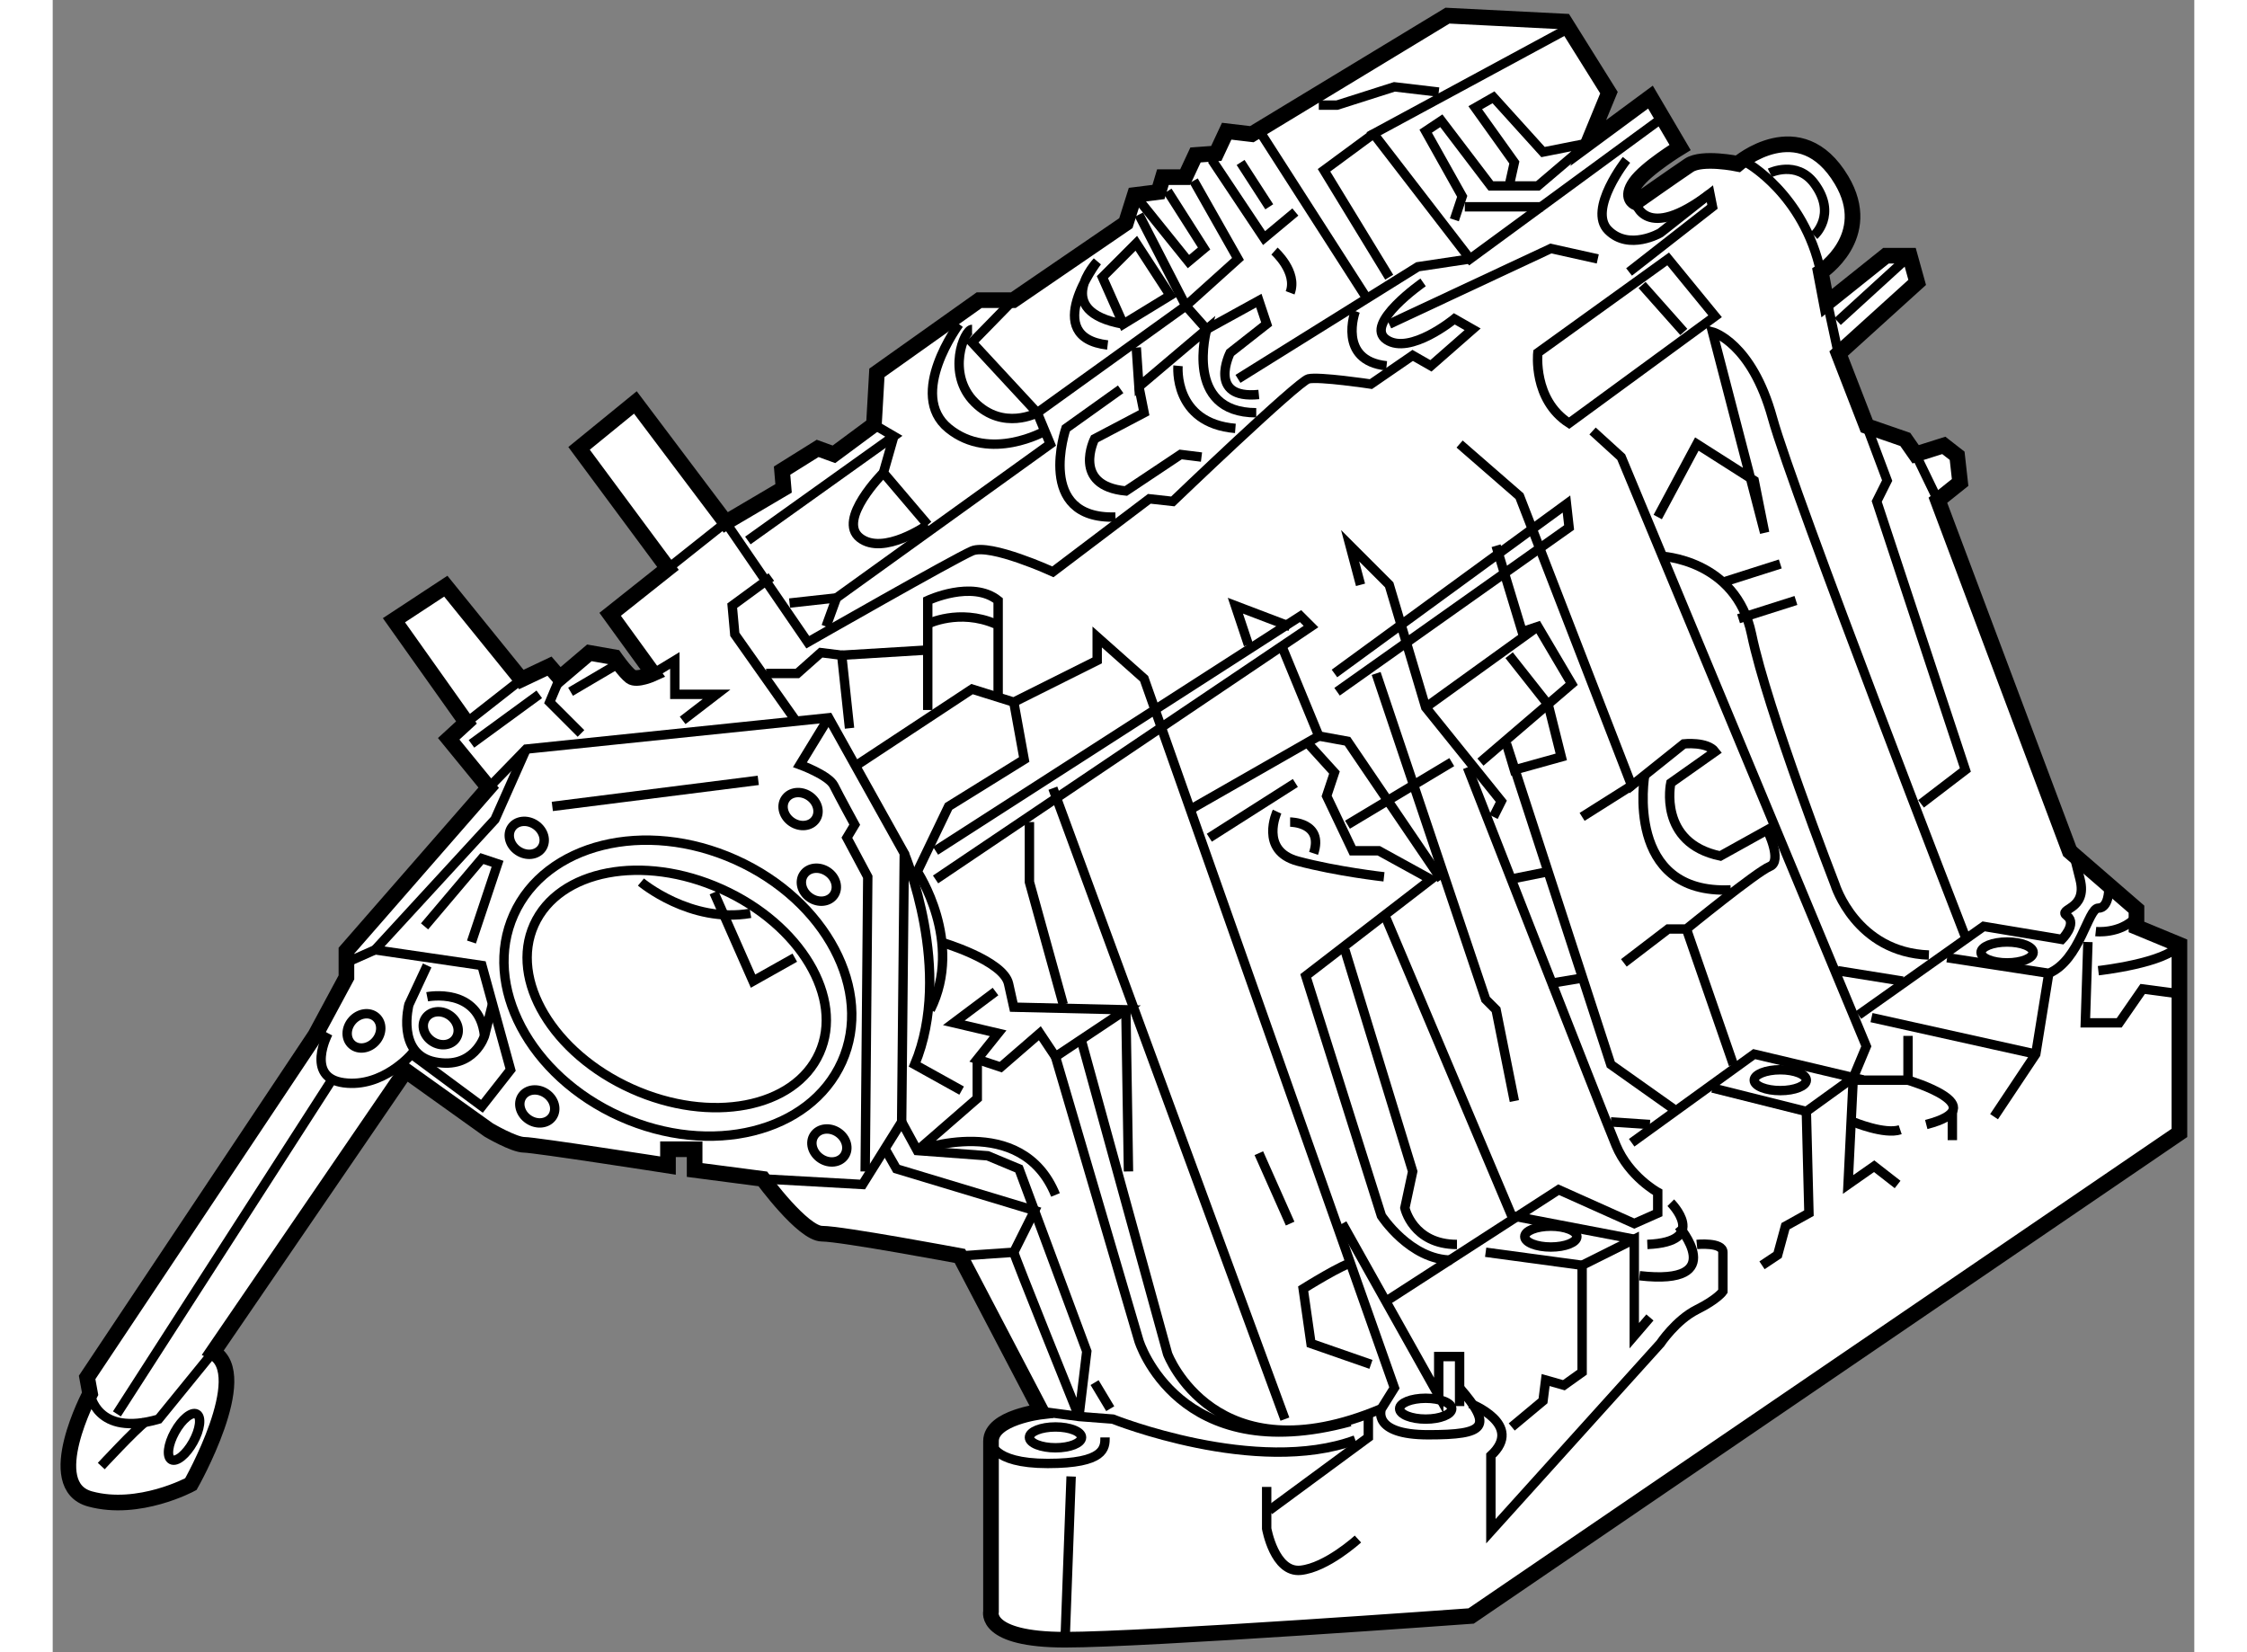<?xml version="1.0" encoding="utf-8"?>
<!-- Generator: Adobe Illustrator 15.1.0, SVG Export Plug-In . SVG Version: 6.00 Build 0)  -->
<!DOCTYPE svg PUBLIC "-//W3C//DTD SVG 1.1//EN" "http://www.w3.org/Graphics/SVG/1.1/DTD/svg11.dtd">
<svg version="1.1" xmlns="http://www.w3.org/2000/svg" xmlns:xlink="http://www.w3.org/1999/xlink" x="0px" y="0px" width="244.8px"
	 height="180px" viewBox="6.682 7.307 68.452 52.81" enable-background="new 0 0 244.8 180" xml:space="preserve">
	
<rect x="6.682" y="7.307" width="68.452" height="52.81" fill="#808080" stroke="none"/>
	
<g><path fill="#FFFFFF" stroke="#000000" stroke-width="0.5" d="M19.907,30.4l-0.568,0.521l1.278,1.563l-4.547,5.21v0.853
				l-0.994,1.847l-7.294,10.94l0.095,0.521c0,0-1.563,2.937,0,3.363s3.221-0.474,3.221-0.474s1.988-3.505,0.71-4.215l6.157-8.999
				l2.652,1.895c0,0,0.805,0.474,1.137,0.474s4.594,0.663,4.594,0.663v-0.521H27.2v0.663l2.179,0.284c0,0,1.278,1.752,1.895,1.752
				s4.405,0.71,4.405,0.71l2.604,4.973c0,0-1.61,0.189-1.61,0.947v5.447c0,0-0.236,0.9,2.368,0.9s12.978-0.758,12.978-0.758
				l22.64-15.44v-6.015l-1.373-0.568v-0.568l-2.132-1.847l-4.215-11.225l0.71-0.568l-0.095-0.853l-0.426-0.332l-0.9,0.284
				l-0.331-0.474l-1.231-0.426l-0.9-2.32l2.511-2.274l-0.237-0.853H65.28l-1.895,1.516l-0.189-0.995c0,0,1.739-1.129,0.663-2.937
				c-1.326-2.226-3.314-0.521-3.314-0.521s-1.138-0.237-1.563,0.047s-1.705,1.184-1.705,1.184s-0.332-0.142,0-0.616
				s1.421-1.137,1.421-1.137l-0.947-1.61l-1.989,1.468l0.663-1.61l-1.421-2.273l-3.741-0.189l-6.252,3.789l-0.805-0.095l-0.332,0.71
				L43.21,12.26l-0.331,0.71h-0.711l-0.142,0.474l-0.758,0.095l-0.284,0.9l-3.6,2.463h-1.09l-3.268,2.321l-0.095,1.658l-1.278,0.947
				l-0.521-0.189l-1.137,0.71l0.048,0.568l-1.848,1.089l-2.889-3.836l-1.8,1.468l2.842,3.836l-1.848,1.468l1.374,1.895
				c0,0-0.521,0.237-0.711,0.095s-0.521-0.616-0.521-0.616l-0.806-0.142l-0.947,0.805L22.561,28.6l-0.9,0.426l-2.415-2.983
				l-1.657,1.089L19.907,30.4z"></path><path fill="none" stroke="#000000" stroke-width="0.3" d="M38.283,52.423l1.201,0.16l1.083,0.083c0,0,4.583,1.834,7.75,0.667"></path><polyline fill="none" stroke="#000000" stroke-width="0.3" points="48.734,52.5 48.734,53.25 45.567,55.583 		"></polyline><path fill="none" stroke="#000000" stroke-width="0.3" d="M45.484,54.833v1.333c0,0,0.249,1.417,1.083,1.333s1.834-1,1.834-1"></path><polyline fill="none" stroke="#000000" stroke-width="0.3" points="53.317,52.917 54.317,52.083 54.401,51.417 54.984,51.583 
				55.567,51.167 55.567,47.75 57.234,46.917 57.234,50 57.734,49.417 		"></polyline><path fill="none" stroke="#000000" stroke-width="0.3" d="M49.401,48.833l5.416-3.5l2.417,1.083l0.75-0.333v-0.667
				c0,0-0.916-0.5-1.333-1.5s-4.75-12.083-4.75-12.083"></path><polyline fill="none" stroke="#000000" stroke-width="0.3" points="48.484,26 48.151,24.75 49.401,26 50.567,29.917 
				52.984,32.917 52.734,33.417 		"></polyline><path fill="none" stroke="#000000" stroke-width="0.3" d="M51.651,21.5l1.916,1.667l3.584,9.25l1.666-1.333c0,0,0.75-0.083,1,0.25
				l-1.416,1c0,0-0.417,1.916,1.583,2.333l1.5-0.833c0,0,0.499,1,0.083,1.167s-2.666,2-2.666,2h-0.584l-1.416,1.083"></path><line fill="none" stroke="#000000" stroke-width="0.3" x1="58.901" y1="37" x2="60.401" y2="41.333"></line><polyline fill="none" stroke="#000000" stroke-width="0.3" points="57.151,43.833 61.067,41 64.234,41.75 62.734,42.833 
				62.817,46.083 62.067,46.5 61.817,47.417 61.317,47.75 		"></polyline><polyline fill="none" stroke="#000000" stroke-width="0.3" points="65.651,45.167 64.901,44.583 64.067,45.167 64.234,41.75 
				64.651,40.75 56.817,21.917 55.901,21.083 		"></polyline><polyline fill="none" stroke="#000000" stroke-width="0.3" points="52.817,24.75 53.651,27.5 54.151,27.333 55.234,29.167 
				52.317,31.667 		"></polyline><line fill="none" stroke="#000000" stroke-width="0.3" x1="54.151" y1="27.333" x2="50.567" y2="29.917"></line><polyline fill="none" stroke="#000000" stroke-width="0.3" points="47.651,28.833 55.067,23.417 55.151,24.167 47.734,29.417 		
				"></polyline><polyline fill="none" stroke="#000000" stroke-width="0.3" points="53.234,28.25 54.484,29.833 54.901,31.5 53.401,31.917 
				53.151,31.083 56.484,41.333 58.484,42.75 		"></polyline><line fill="none" stroke="#000000" stroke-width="0.3" x1="57.151" y1="32.417" x2="55.567" y2="33.417"></line><path fill="none" stroke="#000000" stroke-width="0.3" d="M57.567,32.083c0,0-0.667,3.833,2.75,3.667"></path><path fill="none" stroke="#000000" stroke-width="0.3" d="M58.067,25.083c0,0,2.417,0.083,2.917,2.5s2.667,8,2.667,8
				s0.667,2.167,3,2.25"></path><path fill="none" stroke="#000000" stroke-width="0.3" d="M57.984,23.833l1.25-2.333l1.833,1.167l0.334,1.667l-1.667-6.417
				c0,0,1.251,0.333,1.917,2.75s6.166,16.583,6.166,16.583"></path><line fill="none" stroke="#000000" stroke-width="0.3" x1="60.067" y1="25.917" x2="61.901" y2="25.333"></line><line fill="none" stroke="#000000" stroke-width="0.3" x1="60.567" y1="27.083" x2="62.401" y2="26.5"></line><polyline fill="none" stroke="#000000" stroke-width="0.3" points="64.665,20.928 65.317,22.667 64.984,23.333 67.817,31.917 
				66.401,33 		"></polyline><line fill="none" stroke="#000000" stroke-width="0.3" x1="66.228" y1="21.828" x2="66.938" y2="23.296"></line><path fill="none" stroke="#000000" stroke-width="0.3" d="M60.817,12.5c0,0,1.841,1.004,2.379,3.502s0.538,2.498,0.538,2.498"></path><line fill="none" stroke="#000000" stroke-width="0.3" x1="66.038" y1="15.481" x2="63.734" y2="17.583"></line><path fill="none" stroke="#000000" stroke-width="0.3" d="M61.567,12.833c0,0,0.857-0.413,1.417,0.333c0.75,1,0,1.667,0,1.667"></path><path fill="none" stroke="#000000" stroke-width="0.3" d="M58.317,15.583l-4.166,3c0,0-0.166,1.5,1,2.25l4.666-3.417
				L58.317,15.583z"></path><line fill="none" stroke="#000000" stroke-width="0.3" x1="57.484" y1="16.417" x2="58.817" y2="17.917"></line><polyline fill="none" stroke="#000000" stroke-width="0.3" points="58.234,11 51.984,15.583 48.901,11.583 55.067,8.25 		"></polyline><polyline fill="none" stroke="#000000" stroke-width="0.3" points="47.151,10.667 47.734,10.667 49.567,10.083 50.984,10.25 		"></polyline><line fill="none" stroke="#000000" stroke-width="0.3" x1="51.817" y1="13.917" x2="54.317" y2="13.917"></line><path fill="none" stroke="#000000" stroke-width="0.3" d="M56.984,12.417c0,0-1.249,1.583-0.583,2.25s1.666,0.083,1.666,0.083
				l1.584-1.25l0.083,0.417L57.067,16"></path><path fill="none" stroke="#000000" stroke-width="0.3" d="M57.276,13.776c0,0,0.292,1.308,2.375-0.276"></path><polyline fill="none" stroke="#000000" stroke-width="0.3" points="56.067,15.583 54.567,15.25 49.401,17.667 		"></polyline><polyline fill="none" stroke="#000000" stroke-width="0.3" points="51.984,15.583 50.317,15.833 44.567,19.417 		"></polyline><path fill="none" stroke="#000000" stroke-width="0.3" d="M50.484,16.333c0,0-1.917,1.333-1.167,1.833s2.167-0.667,2.167-0.667
				l0.583,0.333L50.734,19l-0.583-0.333l-1.334,0.917c0,0-1.667-0.25-2-0.167s-4.333,3.917-4.333,3.917l-0.75-0.083l-3.083,2.333
				c0,0-2.001-0.917-2.584-0.667s-5.25,2.917-5.25,2.917l-2.621-3.827l-1.847,1.468"></path><polyline fill="none" stroke="#000000" stroke-width="0.3" points="28.901,24.583 33.567,21.25 32.933,20.88 		"></polyline><polyline fill="none" stroke="#000000" stroke-width="0.3" points="33.567,21.25 33.234,22.417 34.651,24.083 		"></polyline><polyline fill="none" stroke="#000000" stroke-width="0.3" points="30.234,26.583 31.734,26.417 31.401,27.333 		"></polyline><polyline fill="none" stroke="#000000" stroke-width="0.3" points="31.734,26.417 38.567,21.5 38.151,20.5 36.067,18.25 
				37.385,16.902 		"></polyline><path fill="none" stroke="#000000" stroke-width="0.3" d="M35.651,17.667c0,0-1.668,2.25-0.334,3.333s3.084,0.083,3.084,0.083"></path><path fill="none" stroke="#000000" stroke-width="0.3" d="M33.234,22.417c0,0-1.5,1.5-0.75,2.083s2.167-0.417,2.167-0.417"></path><polyline fill="none" stroke="#000000" stroke-width="0.3" points="29.651,25.75 28.401,26.667 28.484,27.583 30.484,30.417 		"></polyline><polyline fill="none" stroke="#000000" stroke-width="0.3" points="29.484,28.833 30.484,28.833 31.234,28.167 31.901,28.25 
				32.151,30.583 		"></polyline><path fill="none" stroke="#000000" stroke-width="0.3" d="M31.901,28.25l2.75-0.167V30v-3.5c0,0,1.417-0.667,2.25,0v3"></path><path fill="none" stroke="#000000" stroke-width="0.3" d="M34.651,27.25c0,0,0.999-0.5,2.166,0"></path><polyline fill="none" stroke="#000000" stroke-width="0.3" points="47.901,46.417 50.984,51.917 50.984,50.667 51.651,50.667 
				51.651,52.25 		"></polyline><path fill="none" stroke="#000000" stroke-width="0.3" d="M47.984,37.667l2.167,7.083l-0.25,1.167c0,0,0.249,1.167,1.666,1.167"></path><polyline fill="none" stroke="#000000" stroke-width="0.3" points="49.234,36.5 53.317,46.167 57.234,46.917 		"></polyline><polyline fill="none" stroke="#000000" stroke-width="0.3" points="34.901,35.417 46.901,27.333 46.567,27 34.901,34.5 		"></polyline><polyline fill="none" stroke="#000000" stroke-width="0.3" points="46.234,27.333 44.484,26.667 44.901,27.917 		"></polyline><polyline fill="none" stroke="#000000" stroke-width="0.3" points="48.901,11.583 47.317,12.75 49.401,16.167 		"></polyline><line fill="none" stroke="#000000" stroke-width="0.3" x1="45.151" y1="11.333" x2="48.734" y2="16.917"></line><polyline fill="none" stroke="#000000" stroke-width="0.3" points="43.734,12.417 45.401,14.917 46.401,14.083 		"></polyline><path fill="none" stroke="#000000" stroke-width="0.3" d="M43.151,13.083l1.416,2.5l-1.666,1.5l0.666,0.75l1.667-0.917l0.25,0.75
				l-1.167,0.917c0,0-0.75,1.5,0.917,1.333"></path><path fill="none" stroke="#000000" stroke-width="0.3" d="M48.317,17.25c0,0-0.584,1.583,1,1.75"></path><polyline fill="none" stroke="#000000" stroke-width="0.3" points="41.269,13.539 42.984,15.667 43.484,15.25 42.317,13.417 		"></polyline><line fill="none" stroke="#000000" stroke-width="0.3" x1="44.651" y1="12.5" x2="45.567" y2="13.917"></line><path fill="none" stroke="#000000" stroke-width="0.3" d="M45.734,15.333c0,0,0.75,0.666,0.5,1.333"></path><path fill="none" stroke="#000000" stroke-width="0.3" d="M41.401,14.167l1.5,2.917l-4.75,3.417c0,0-1.084,0.583-2-0.333
				s-0.334-2.333-0.084-2.333"></path><polygon fill="none" stroke="#000000" stroke-width="0.3" points="41.317,15.083 42.401,16.75 40.901,17.667 40.234,16.167 		"></polygon><path fill="none" stroke="#000000" stroke-width="0.3" d="M40.901,17.667c-2.333-0.417-0.834-2-0.834-2s-1.832,2.417,0.334,2.667"></path><path fill="none" stroke="#000000" stroke-width="0.3" d="M45.151,20.5c-2.333,0-1.584-2.667-1.584-2.667l-2.166,1.833
				l-0.084-1.25"></path><path fill="none" stroke="#000000" stroke-width="0.3" d="M41.401,19.667l0.166,0.833l-1.583,0.833c0,0-0.75,1.5,1,1.667
				l1.75-1.167l0.667,0.083"></path><path fill="none" stroke="#000000" stroke-width="0.3" d="M42.651,19c0,0-0.167,1.833,1.833,2"></path><path fill="none" stroke="#000000" stroke-width="0.3" d="M40.817,19.75L39.067,21c0,0-0.999,2.917,1.584,2.833"></path><polyline fill="none" stroke="#000000" stroke-width="0.3" points="45.984,28 47.151,30.833 43.067,33.167 		"></polyline><polyline fill="none" stroke="#000000" stroke-width="0.3" points="47.151,30.833 48.067,31 51.067,35.417 		"></polyline><polyline fill="none" stroke="#000000" stroke-width="0.3" points="48.984,28.833 52.484,39.25 52.817,39.583 53.401,42.5 		"></polyline><line fill="none" stroke="#000000" stroke-width="0.3" x1="52.484" y1="47.333" x2="55.567" y2="47.75"></line><line fill="none" stroke="#000000" stroke-width="0.3" x1="59.734" y1="42.083" x2="62.734" y2="42.833"></line><path fill="none" stroke="#000000" stroke-width="0.3" d="M59.234,47.083c0,0,0.833-0.083,0.833,0.25s0,1.25,0,1.25
				s-0.166,0.25-0.833,0.583s-1.167,1.083-1.167,1.083l-5.416,6v-2.417c1.084-1-0.667-1.667-0.667-1.667"></path><path fill="none" stroke="#000000" stroke-width="0.3" d="M58.401,45.75c0,0,1.25,1.25-0.75,1.333"></path><path fill="none" stroke="#000000" stroke-width="0.3" d="M58.651,46.5c0,0,1.667,1.917-1.25,1.583"></path><path fill="none" stroke="#000000" stroke-width="0.3" d="M64.401,39.75l4-2.833l2.5,0.417c0,0,0.499-0.5,0.166-0.75
				s0.667-0.167,0.417-1.167s-0.25-1-0.25-1"></path><path fill="none" stroke="#000000" stroke-width="0.3" d="M72.401,35.75c0,0-0.001,0.583-0.334,0.583S71.484,38,70.484,38.417
				l-3.25-0.5"></path><polyline fill="none" stroke="#000000" stroke-width="0.3" points="70.484,38.417 70.067,41 68.734,43 		"></polyline><line fill="none" stroke="#000000" stroke-width="0.3" x1="70.067" y1="41" x2="64.817" y2="39.833"></line><polyline fill="none" stroke="#000000" stroke-width="0.3" points="71.734,37.417 71.651,40 72.734,40 73.484,38.917 
				74.734,39.083 		"></polyline><path fill="none" stroke="#000000" stroke-width="0.3" d="M72.067,38.333c0,0,2.182-0.241,2.591-0.829"></path><path fill="none" stroke="#000000" stroke-width="0.3" d="M71.984,37.083c0,0,0.75,0.083,1.25-0.417"></path><path fill="none" stroke="#000000" stroke-width="0.3" d="M48.234,47.667c-0.25,0-1.583,0.833-1.583,0.833l0.25,1.75l1.916,0.667"></path><polyline fill="none" stroke="#000000" stroke-width="0.3" points="65.984,40.417 65.984,41.833 64.234,41.833 		"></polyline><path fill="none" stroke="#000000" stroke-width="0.3" d="M65.984,41.833c0,0,2.833,0.833,0.583,1.417"></path><path fill="none" stroke="#000000" stroke-width="0.3" d="M64.234,43.167c0,0,1,0.417,1.5,0.25"></path><line fill="none" stroke="#000000" stroke-width="0.3" x1="67.401" y1="42.833" x2="67.401" y2="43.75"></line><line fill="none" stroke="#000000" stroke-width="0.3" x1="63.734" y1="38.333" x2="65.817" y2="38.667"></line><line fill="none" stroke="#000000" stroke-width="0.3" x1="56.484" y1="43.167" x2="57.734" y2="43.25"></line><line fill="none" stroke="#000000" stroke-width="0.3" x1="43.651" y1="34.083" x2="46.401" y2="32.333"></line><path fill="none" stroke="#000000" stroke-width="0.3" d="M46.817,31.083L47.651,32l-0.25,0.75l0.833,1.75h0.833l1.667,0.917
				l-4,3.083l2.417,7.667c0,0,0.917,1.417,2.25,1.417"></path><line fill="none" stroke="#000000" stroke-width="0.3" x1="53.234" y1="35.417" x2="54.484" y2="35.167"></line><line fill="none" stroke="#000000" stroke-width="0.3" x1="54.484" y1="38.75" x2="55.484" y2="38.583"></line><line fill="none" stroke="#000000" stroke-width="0.3" x1="48.067" y1="33.667" x2="51.401" y2="31.667"></line><path fill="none" stroke="#000000" stroke-width="0.3" d="M45.817,33.25c0,0-0.583,1.25,0.667,1.583s2.75,0.5,2.75,0.5"></path><path fill="none" stroke="#000000" stroke-width="0.3" d="M46.234,33.583c0,0,1.083,0,0.75,1"></path><polyline fill="none" stroke="#000000" stroke-width="0.3" points="53.234,13.25 54.151,13.25 55.761,11.881 54.317,12.167 
				52.734,10.417 52.151,10.75 53.401,12.5 53.234,13.25 52.651,13.25 51.067,11.167 50.567,11.5 51.734,13.583 51.484,14.333 		"></polyline><line fill="none" stroke="#000000" stroke-width="0.3" x1="19.907" y1="30.4" x2="21.66" y2="29.026"></line><polyline fill="none" stroke="#000000" stroke-width="0.3" points="22.892,28.979 22.567,29.75 23.567,30.75 		"></polyline><polyline fill="none" stroke="#000000" stroke-width="0.3" points="20.617,32.484 21.817,31.25 31.484,30.25 33.901,34.583 
				33.817,43.167 32.567,45.167 29.379,44.988 		"></polyline><polyline fill="none" stroke="#000000" stroke-width="0.3" points="33.317,44.083 33.651,44.667 38.067,46 37.401,47.333 
				35.679,47.451 		"></polyline><path fill="none" stroke="#000000" stroke-width="0.3" d="M37.401,47.333c0,0.083,2.083,5.25,2.083,5.25l0.25-2.083l-2.167-5.833
				l-1-0.417l-2.25-0.167l-0.5-0.917"></path><path fill="none" stroke="#000000" stroke-width="0.3" d="M33.901,34.583c0,0,1.583,3.75,0.333,6.75l1.5,0.833"></path><path fill="none" stroke="#000000" stroke-width="0.3" d="M32.401,31.75l3.666-2.417l1.334,0.417l2.666-1.333v-0.75l1.5,1.333
				l8,22.667l-0.416,0.667c0,0-0.333,0.833,1.5,0.833s2.084-0.25,1-1.5"></path><path fill="none" stroke="#000000" stroke-width="0.3" d="M37.401,29.75l0.333,1.833l-2.417,1.5l-1,2.083
				c0,0,1.5,2.25,0.417,4.417"></path><path fill="none" stroke="#000000" stroke-width="0.3" d="M35.067,37.417c0,0,2,0.583,2.167,1.333s0.167,0.75,0.167,0.75
				l3.583,0.083l-2.25,1.5l-0.5-0.75l-1.25,1.083l-0.75-0.25l0.667-0.833L35.484,40l1.333-1"></path><polyline fill="none" stroke="#000000" stroke-width="0.3" points="37.901,33.583 37.901,35.5 38.984,39.417 		"></polyline><line fill="none" stroke="#000000" stroke-width="0.3" x1="38.651" y1="32.5" x2="46.067" y2="52.667"></line><line fill="none" stroke="#000000" stroke-width="0.3" x1="40.984" y1="39.583" x2="41.067" y2="44.75"></line><path fill="none" stroke="#000000" stroke-width="0.3" d="M39.567,40.583l2.75,10c0,0,1.501,4,6.834,1.75"></path><line fill="none" stroke="#000000" stroke-width="0.3" x1="45.234" y1="44.167" x2="46.234" y2="46.417"></line><path fill="none" stroke="#000000" stroke-width="0.3" d="M38.734,41.083l2.667,9.083c0,0,1.25,4.083,6.75,2.583"></path><path fill="none" stroke="#000000" stroke-width="0.3" d="M36.234,41.167v1.25l-1.917,1.667c0,0,3.334-1.25,4.417,1.417"></path><line fill="none" stroke="#000000" stroke-width="0.3" x1="39.984" y1="51.5" x2="40.484" y2="52.333"></line><path fill="none" stroke="#000000" stroke-width="0.3" d="M36.673,53.371c0,0-0.021,0.713,1.812,0.713s1.833-0.5,1.833-0.833"></path><line fill="none" stroke="#000000" stroke-width="0.3" x1="39.234" y1="54.5" x2="39.041" y2="59.717"></line><line fill="none" stroke="#000000" stroke-width="0.3" x1="20.067" y1="31.083" x2="22.234" y2="29.5"></line><line fill="none" stroke="#000000" stroke-width="0.3" x1="23.234" y1="29.417" x2="24.651" y2="28.583"></line><polyline fill="none" stroke="#000000" stroke-width="0.3" points="25.876,28.837 26.567,28.417 26.567,29.5 27.901,29.5 
				26.817,30.333 		"></polyline><line fill="none" stroke="#000000" stroke-width="0.3" x1="15.651" y1="41.75" x2="8.734" y2="52.5"></line><path fill="none" stroke="#000000" stroke-width="0.3" d="M7.877,51.855c0,0,0.19,1.395,2.19,0.812l1.74-2.138"></path><path fill="none" stroke="#000000" stroke-width="0.3" d="M9.651,52.75C9.317,53,8.234,54.167,8.234,54.167"></path><path fill="none" stroke="#000000" stroke-width="0.3" d="M15.484,40.333c0,0-0.75,1.416,0.5,1.583S18.151,41,18.151,41
				l2.25,1.667l0.916-1.167l-0.916-3.333l-3.417-0.5l3.833-4.167l1-2.25"></path><line fill="none" stroke="#000000" stroke-width="0.3" x1="16.234" y1="38" x2="16.984" y2="37.667"></line><polyline fill="none" stroke="#000000" stroke-width="0.3" points="18.567,36.917 20.401,34.75 20.901,34.917 20.067,37.417 		"></polyline><line fill="none" stroke="#000000" stroke-width="0.3" x1="22.651" y1="33.083" x2="29.234" y2="32.25"></line><path fill="none" stroke="#000000" stroke-width="0.3" d="M31.484,30.25l-0.917,1.5c0,0,0.918,0.333,1.084,0.667
				s0.666,1.25,0.666,1.25l-0.25,0.417l0.667,1.25l-0.083,9.417"></path><ellipse fill="none" stroke="#000000" stroke-width="0.3" cx="38.734" cy="53.25" rx="0.833" ry="0.333"></ellipse><ellipse fill="none" stroke="#000000" stroke-width="0.3" cx="50.567" cy="52.333" rx="0.833" ry="0.333"></ellipse><ellipse fill="none" stroke="#000000" stroke-width="0.3" cx="54.567" cy="46.833" rx="0.833" ry="0.333"></ellipse><ellipse fill="none" stroke="#000000" stroke-width="0.3" cx="61.901" cy="41.833" rx="0.833" ry="0.333"></ellipse><ellipse fill="none" stroke="#000000" stroke-width="0.3" cx="69.151" cy="37.75" rx="0.833" ry="0.333"></ellipse><ellipse transform="matrix(0.485 -0.874 0.874 0.485 -40.947 36.935)" fill="none" stroke="#000000" stroke-width="0.3" cx="10.901" cy="53.25" rx="0.833" ry="0.334"></ellipse><ellipse transform="matrix(0.912 0.41 -0.41 0.912 18.278 -7.502)" fill="none" stroke="#000000" stroke-width="0.3" cx="26.651" cy="38.917" rx="5" ry="3.5"></ellipse><ellipse transform="matrix(0.912 0.409 -0.409 0.912 18.275 -7.501)" fill="none" stroke="#000000" stroke-width="0.3" cx="26.651" cy="38.917" rx="5.75" ry="4.5"></ellipse><ellipse transform="matrix(0.557 -0.831 0.831 0.557 -18.642 33.232)" fill="none" stroke="#000000" stroke-width="0.3" cx="21.817" cy="34.084" rx="0.5" ry="0.583"></ellipse><ellipse transform="matrix(0.557 -0.831 0.831 0.557 -15.751 41.651)" fill="none" stroke="#000000" stroke-width="0.3" cx="31.151" cy="35.584" rx="0.5" ry="0.583"></ellipse><ellipse transform="matrix(0.557 -0.831 0.831 0.557 -22.525 45.621)" fill="none" stroke="#000000" stroke-width="0.3" cx="31.484" cy="43.917" rx="0.5" ry="0.583"></ellipse><ellipse transform="matrix(0.557 -0.831 0.831 0.557 -25.624 37.314)" fill="none" stroke="#000000" stroke-width="0.3" cx="22.151" cy="42.667" rx="0.5" ry="0.583"></ellipse><ellipse transform="matrix(0.557 -0.831 0.831 0.557 -24.914 33.644)" fill="none" stroke="#000000" stroke-width="0.3" cx="19.067" cy="40.167" rx="0.5" ry="0.583"></ellipse><ellipse transform="matrix(0.557 -0.831 0.831 0.557 -14.002 40.094)" fill="none" stroke="#000000" stroke-width="0.3" cx="30.567" cy="33.167" rx="0.5" ry="0.583"></ellipse><ellipse transform="matrix(-0.75 -0.661 0.661 -0.75 2.514 81.451)" fill="none" stroke="#000000" stroke-width="0.3" cx="16.651" cy="40.25" rx="0.499" ry="0.583"></ellipse><path fill="none" stroke="#000000" stroke-width="0.3" d="M18.651,38.167l-0.584,1.25c0,0-0.416,1.583,0.834,1.833
				s1.583-0.833,1.583-0.833l0.25-1"></path><path fill="none" stroke="#000000" stroke-width="0.3" d="M18.651,39.167c0,0,1.666-0.333,1.833,1.25"></path><path fill="none" stroke="#000000" stroke-width="0.3" d="M25.484,35.5c0,0,1.583,1.333,3.5,1"></path><polyline fill="none" stroke="#000000" stroke-width="0.3" points="27.817,35.833 29.067,38.667 30.401,37.917 		"></polyline></g>


</svg>